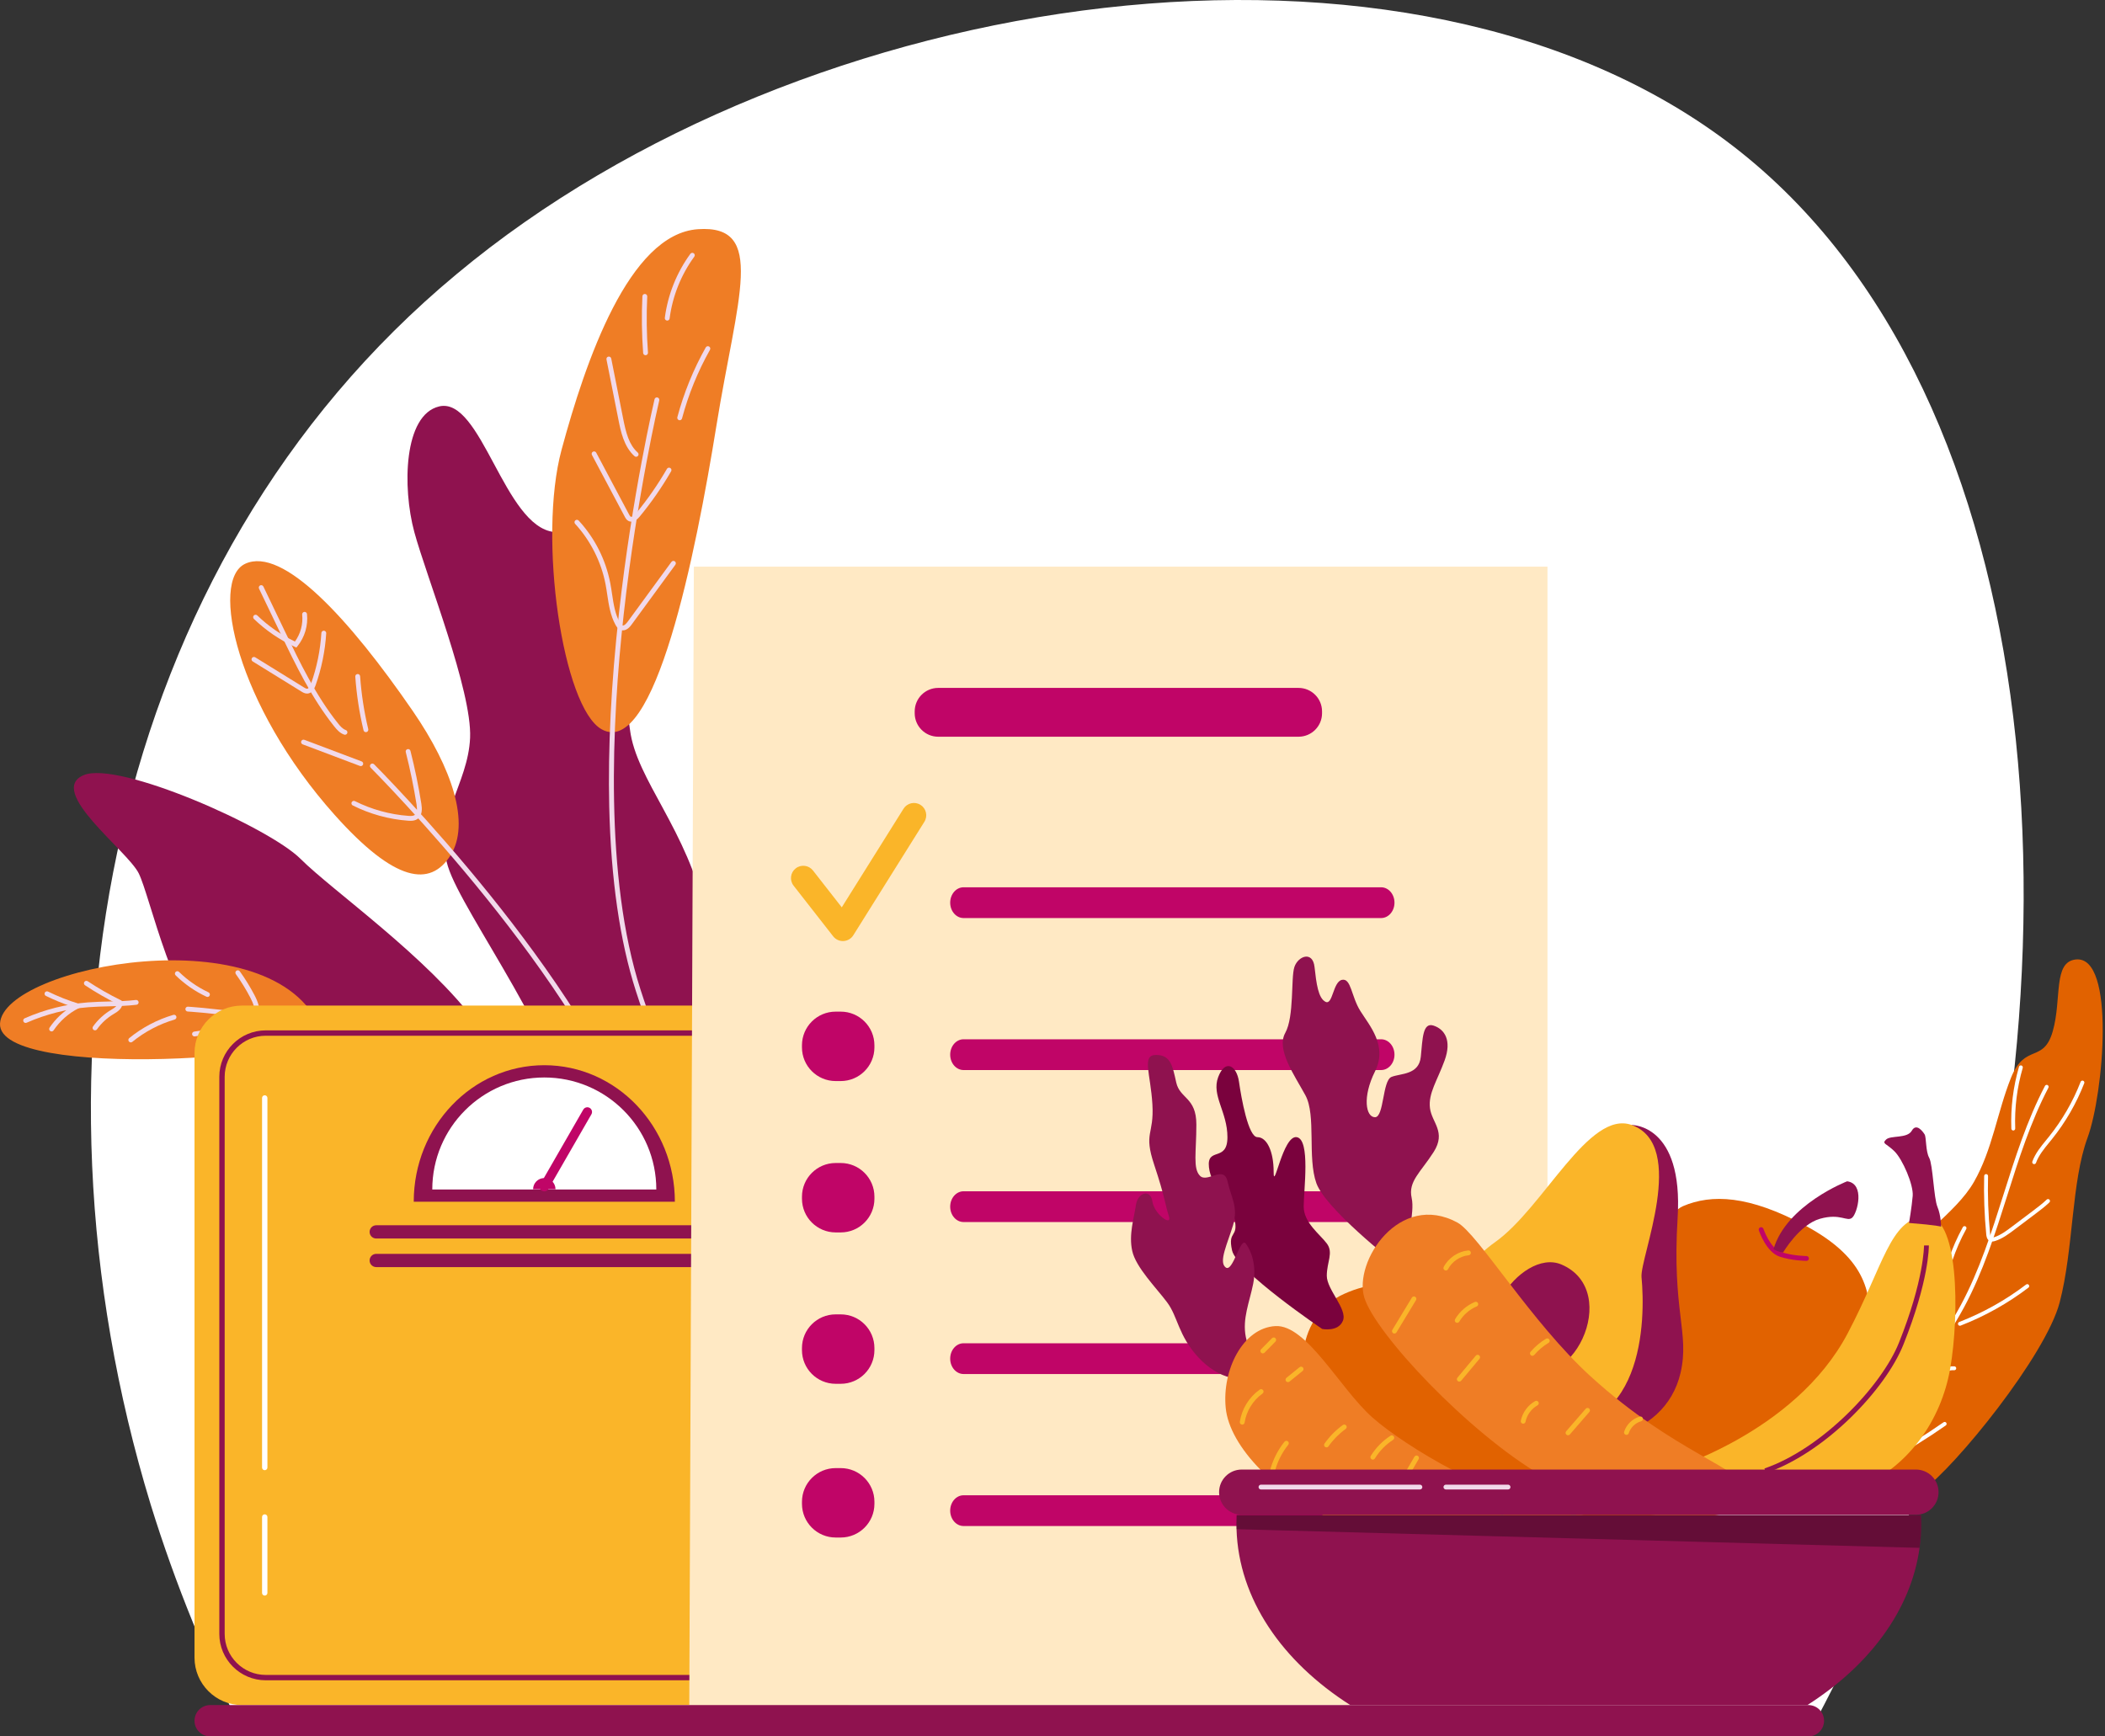<svg width="440" height="363" viewBox="0 0 440 363" fill="none" xmlns="http://www.w3.org/2000/svg">
<rect x="0" y="0" width="440" height="363" fill="#333333" stroke="none"/>
<path d="M402.712 306.483C395.887 326.225 387.469 345.214 377.771 363H51.214C43.3 347.455 36.638 331.16 31.494 314.522C3.161 221.724 22.413 117.967 95.422 57.319C168.068 -3.328 294.834 -21.595 362.394 30.649C429.59 82.528 437.583 204.918 402.712 306.483Z" fill="white"/>
<g clip-path="url(#clip0_43_1743)">
<path d="M17.519 162.033C9.635 165.319 26.578 177.737 28.995 182.567C31.411 187.4 36.241 210.953 45.906 219.408C55.569 227.863 67.648 227.259 71.273 234.506C74.897 241.753 74.292 249.605 77.916 256.853C81.541 264.1 122.006 303.962 124.422 299.131C126.838 294.299 109.926 227.865 99.66 213.972C89.392 200.082 69.462 186.19 62.82 179.546C56.176 172.902 24.771 159.012 17.523 162.031L17.519 162.033Z" fill="#8F124F"/>
<path d="M91.799 84.963C84.377 86.716 84.07 101.884 86.604 111.229C89.138 120.573 98.675 144.377 98.263 154.213C97.851 164.051 90.535 171.135 93.628 181.12C96.721 191.104 117.808 218.47 121.582 240.185C125.353 261.899 122.324 278.402 128.164 278.647C134.003 278.892 151.536 209.41 147.609 191.384C143.682 173.358 132.996 163.056 131.682 152.532C130.367 142.007 123.307 111.969 115.857 111.219C105.371 110.164 100.662 82.867 91.799 84.961V84.963Z" fill="#8F124F"/>
<path d="M51.262 117.853C43.805 121.296 49.451 147.446 69.985 170.396C82.566 184.458 89.916 185.495 94.143 178.851C98.371 172.208 94.531 160.64 86.292 148.652C73.004 129.327 59.114 114.226 51.262 117.851V117.853Z" fill="#EF7D25"/>
<path d="M134.003 241.566C133.784 241.566 133.581 241.422 133.517 241.201C128.237 223.185 113.286 202.203 101.675 187.776C89.078 172.124 77.592 160.602 77.477 160.487C77.279 160.29 77.279 159.967 77.477 159.77C77.674 159.573 77.994 159.573 78.193 159.77C78.308 159.886 89.834 171.445 102.463 187.141C114.132 201.642 129.161 222.741 134.489 240.917C134.566 241.186 134.413 241.466 134.144 241.546C134.097 241.56 134.049 241.566 134.001 241.566H134.003Z" fill="#F1D9EA"/>
<path d="M72.113 153.602C72.059 153.602 72.003 153.594 71.949 153.574C71.044 153.266 70.415 152.549 69.85 151.839C65.109 145.898 61.785 138.972 58.569 132.274L54.142 123.053C54.021 122.8 54.128 122.498 54.379 122.376C54.632 122.255 54.934 122.363 55.054 122.613L59.48 131.834C62.671 138.482 65.971 145.354 70.64 151.206C71.112 151.797 71.627 152.394 72.274 152.613C72.539 152.703 72.68 152.991 72.59 153.256C72.519 153.467 72.322 153.6 72.111 153.6L72.113 153.602Z" fill="#F1D9EA"/>
<path d="M85.824 171.591C85.645 171.591 85.468 171.581 85.296 171.569C81.308 171.28 77.309 170.177 73.737 168.38C73.486 168.255 73.386 167.95 73.512 167.7C73.637 167.449 73.942 167.349 74.192 167.475C77.648 169.212 81.513 170.279 85.37 170.558C85.85 170.591 86.345 170.607 86.678 170.382C87.131 170.076 87.259 169.35 87.07 168.159C86.485 164.497 85.726 160.815 84.815 157.221C84.745 156.95 84.91 156.673 85.181 156.606C85.452 156.538 85.728 156.701 85.796 156.972C86.716 160.596 87.48 164.308 88.069 168C88.234 169.033 88.328 170.49 87.245 171.22C86.807 171.517 86.305 171.589 85.824 171.589V171.591Z" fill="#F1D9EA"/>
<path d="M75.411 160.154C75.351 160.154 75.291 160.144 75.231 160.123L63.262 155.605C63.001 155.505 62.868 155.214 62.967 154.952C63.067 154.689 63.359 154.558 63.62 154.657L75.59 159.175C75.85 159.275 75.984 159.565 75.884 159.828C75.809 160.031 75.616 160.156 75.411 160.156V160.154Z" fill="#F1D9EA"/>
<path d="M76.479 153.057C76.25 153.057 76.043 152.9 75.988 152.669C75.108 148.993 74.529 145.217 74.264 141.448C74.244 141.169 74.455 140.926 74.734 140.906C75.014 140.886 75.255 141.097 75.275 141.376C75.536 145.09 76.107 148.812 76.975 152.432C77.041 152.705 76.871 152.977 76.601 153.043C76.561 153.053 76.521 153.057 76.483 153.057H76.479Z" fill="#F1D9EA"/>
<path d="M64.181 144.99C63.686 144.99 63.262 144.728 62.977 144.552L52.817 138.271C52.578 138.124 52.506 137.811 52.651 137.574C52.799 137.336 53.111 137.262 53.348 137.409L63.509 143.691C63.773 143.856 64.016 143.989 64.203 143.977C64.571 143.953 64.848 143.39 65.013 142.92C66.223 139.505 66.952 135.94 67.177 132.322C67.195 132.043 67.433 131.83 67.714 131.848C67.993 131.866 68.206 132.105 68.188 132.386C67.957 136.096 67.211 139.754 65.967 143.259C65.576 144.359 65.003 144.943 64.265 144.988C64.235 144.988 64.207 144.99 64.179 144.99H64.181Z" fill="#F1D9EA"/>
<path d="M61.95 135.371L61.592 135.206C58.437 133.753 55.569 131.793 53.069 129.382C52.868 129.187 52.862 128.867 53.056 128.666C53.251 128.465 53.571 128.459 53.772 128.652C56.093 130.891 58.742 132.726 61.65 134.113C62.824 132.497 63.371 130.465 63.162 128.475C63.132 128.196 63.335 127.947 63.612 127.917C63.889 127.888 64.139 128.091 64.169 128.367C64.422 130.754 63.704 133.194 62.199 135.061L61.952 135.369L61.95 135.371Z" fill="#F1D9EA"/>
<path d="M125.769 152.466C136.849 158.646 145.425 115.793 149.76 88.935C154.095 62.078 160.269 46.9 145.865 47.915C131.461 48.928 122.378 75.525 117.38 94.029C112.382 112.53 117.651 147.938 125.769 152.466Z" fill="#EF7D25"/>
<path d="M174.323 275.859C174.205 275.859 174.086 275.817 173.99 275.733C173.924 275.676 167.269 269.832 158.926 258.509C151.233 248.07 140.475 230.689 132.914 207.171C129.571 196.77 127.696 183.789 127.343 168.589C127.063 156.446 127.746 142.865 129.376 128.22C132.15 103.295 136.77 83.663 136.815 83.468C136.879 83.195 137.152 83.028 137.424 83.092C137.697 83.156 137.864 83.43 137.801 83.701C137.755 83.896 133.147 103.477 130.381 128.343C127.831 151.268 126.366 183.497 133.88 206.861C141.399 230.247 152.093 247.529 159.742 257.908C168.019 269.141 174.589 274.911 174.655 274.969C174.866 275.152 174.888 275.473 174.705 275.684C174.605 275.799 174.464 275.857 174.323 275.857V275.859Z" fill="#F1D9EA"/>
<path d="M130.211 131.779C130.086 131.779 129.955 131.761 129.821 131.723C129.232 131.556 128.89 131.048 128.657 130.624C127.582 128.668 127.25 126.447 126.929 124.301C126.822 123.587 126.713 122.848 126.575 122.138C125.684 117.482 123.425 112.998 120.216 109.511C120.027 109.306 120.041 108.986 120.246 108.795C120.453 108.606 120.771 108.62 120.963 108.825C124.346 112.501 126.633 117.039 127.572 121.947C127.712 122.677 127.825 123.425 127.933 124.15C128.255 126.303 128.56 128.337 129.547 130.137C129.674 130.368 129.869 130.682 130.1 130.748C130.466 130.851 130.916 130.362 131.231 129.932L140.354 117.46C140.519 117.236 140.836 117.186 141.063 117.351C141.288 117.516 141.337 117.833 141.172 118.06L132.051 130.531C131.81 130.859 131.137 131.779 130.217 131.779H130.211Z" fill="#F1D9EA"/>
<path d="M131.959 109.055C131.752 109.055 131.551 109.006 131.36 108.906C130.948 108.687 130.739 108.295 130.588 108.008L123.733 95.111C123.602 94.865 123.695 94.558 123.942 94.427C124.189 94.295 124.495 94.389 124.627 94.636L131.481 107.533C131.577 107.712 131.696 107.937 131.834 108.01C132.114 108.16 132.594 107.75 132.92 107.356C135.331 104.438 137.514 101.295 139.407 98.015C139.546 97.772 139.856 97.691 140.099 97.83C140.342 97.969 140.424 98.28 140.284 98.523C138.364 101.85 136.149 105.041 133.702 108.003C133.131 108.695 132.52 109.057 131.959 109.057V109.055Z" fill="#F1D9EA"/>
<path d="M142.072 87.853C142.028 87.853 141.984 87.847 141.94 87.835C141.67 87.763 141.51 87.484 141.582 87.214C142.941 82.127 144.942 77.219 147.521 72.629C147.658 72.384 147.967 72.299 148.212 72.436C148.457 72.573 148.542 72.882 148.405 73.126C145.865 77.642 143.899 82.471 142.559 87.477C142.5 87.703 142.295 87.853 142.07 87.853H142.072Z" fill="#F1D9EA"/>
<path d="M132.97 95.492C132.851 95.492 132.731 95.45 132.634 95.364C130.387 93.37 129.742 90.116 129.27 87.741L126.77 75.145C126.717 74.87 126.894 74.603 127.168 74.549C127.443 74.496 127.71 74.673 127.764 74.948L130.263 87.544C130.839 90.44 131.463 92.97 133.307 94.606C133.515 94.791 133.535 95.111 133.348 95.32C133.249 95.434 133.109 95.49 132.97 95.49V95.492Z" fill="#F1D9EA"/>
<path d="M134.937 74.259C134.674 74.259 134.451 74.056 134.433 73.789C134.142 69.86 134.091 65.87 134.278 61.933C134.292 61.654 134.531 61.437 134.807 61.451C135.086 61.465 135.303 61.702 135.289 61.981C135.104 65.878 135.155 69.825 135.442 73.714C135.462 73.992 135.253 74.235 134.974 74.257C134.962 74.257 134.948 74.257 134.937 74.257V74.259Z" fill="#F1D9EA"/>
<path d="M139.468 67.018C139.447 67.018 139.425 67.018 139.403 67.014C139.126 66.978 138.929 66.724 138.965 66.447C139.59 61.62 141.437 56.991 144.307 53.06C144.472 52.833 144.789 52.785 145.015 52.951C145.242 53.116 145.29 53.432 145.125 53.659C142.354 57.453 140.571 61.921 139.968 66.578C139.934 66.833 139.717 67.02 139.466 67.02L139.468 67.018Z" fill="#F1D9EA"/>
<path d="M67.043 215.182C69.46 221.221 -0.599 226.053 0.004 213.974C0.607 201.895 57.38 191.024 67.043 215.182Z" fill="#EF7D25"/>
<path d="M134.083 256.758C133.912 256.758 133.744 256.672 133.649 256.515C120.632 235.131 95.678 224.021 77.035 218.468C56.789 212.436 39.406 211.47 39.233 211.46C38.954 211.446 38.739 211.208 38.753 210.929C38.767 210.65 39 210.433 39.285 210.449C39.458 210.459 56.945 211.429 77.301 217.491C89.267 221.054 99.873 225.653 108.828 231.162C120.043 238.061 128.685 246.414 134.513 255.989C134.658 256.228 134.582 256.541 134.343 256.686C134.262 256.736 134.17 256.76 134.081 256.76L134.083 256.758Z" fill="#F1D9EA"/>
<path d="M5.362 213.845C5.167 213.845 4.982 213.731 4.898 213.542C4.785 213.285 4.902 212.987 5.157 212.875C9.356 211.028 13.805 209.91 18.378 209.55C19.827 209.436 21.3 209.4 22.723 209.365C24.594 209.319 26.531 209.271 28.408 209.044C28.686 209.01 28.937 209.209 28.971 209.486C29.005 209.765 28.806 210.015 28.529 210.049C26.604 210.28 24.644 210.33 22.749 210.376C21.338 210.41 19.881 210.447 18.458 210.559C13.998 210.909 9.661 212 5.565 213.801C5.499 213.831 5.43 213.845 5.362 213.845Z" fill="#F1D9EA"/>
<path d="M40.656 216.665C40.407 216.665 40.192 216.482 40.154 216.229C40.115 215.953 40.308 215.696 40.584 215.656C43.548 215.234 46.543 214.74 49.485 214.193C50.948 213.92 52.379 213.52 52.95 212.438C53.579 211.246 52.898 209.657 52.329 208.567C51.439 206.859 50.42 205.201 49.298 203.639C49.135 203.412 49.186 203.095 49.413 202.932C49.64 202.769 49.957 202.821 50.12 203.047C51.27 204.648 52.317 206.347 53.229 208.099C53.901 209.393 54.697 211.297 53.846 212.911C53.073 214.374 51.384 214.872 49.67 215.19C46.712 215.742 43.705 216.235 40.726 216.659C40.702 216.663 40.678 216.665 40.654 216.665H40.656Z" fill="#F1D9EA"/>
<path d="M19.857 215.391C19.756 215.391 19.654 215.361 19.565 215.298C19.336 215.137 19.282 214.82 19.445 214.591C20.456 213.166 21.788 211.948 23.296 211.07C24.099 210.603 24.511 210.209 24.544 209.874C22.214 208.722 19.937 207.408 17.773 205.971C17.541 205.816 17.477 205.501 17.632 205.269C17.787 205.036 18.102 204.972 18.335 205.127C20.536 206.59 22.857 207.92 25.231 209.082L25.422 209.176L25.49 209.379C25.93 210.712 24.389 211.61 23.81 211.946C22.425 212.752 21.203 213.871 20.275 215.178C20.176 215.318 20.02 215.391 19.861 215.391H19.857Z" fill="#F1D9EA"/>
<path d="M43.367 208.411C43.295 208.411 43.221 208.395 43.152 208.363C40.765 207.243 38.598 205.74 36.713 203.897C36.514 203.702 36.51 203.382 36.705 203.181C36.9 202.98 37.221 202.978 37.422 203.173C39.225 204.936 41.299 206.375 43.582 207.446C43.834 207.565 43.944 207.866 43.824 208.119C43.739 208.302 43.556 208.409 43.365 208.409L43.367 208.411Z" fill="#F1D9EA"/>
<path d="M27.337 217.913C27.189 217.913 27.044 217.849 26.945 217.726C26.768 217.509 26.799 217.191 27.016 217.013C29.709 214.814 32.898 213.136 36.233 212.159C36.504 212.079 36.783 212.235 36.862 212.503C36.94 212.772 36.787 213.053 36.518 213.132C33.31 214.072 30.247 215.686 27.657 217.8C27.564 217.877 27.45 217.913 27.337 217.913Z" fill="#F1D9EA"/>
<path d="M10.781 215.618C10.684 215.618 10.586 215.59 10.499 215.533C10.266 215.375 10.206 215.061 10.361 214.83C11.566 213.043 13.15 211.534 14.987 210.418C13.148 209.793 11.339 209.048 9.597 208.196C9.346 208.073 9.243 207.77 9.364 207.52C9.488 207.269 9.79 207.165 10.041 207.287C12.085 208.288 14.225 209.138 16.398 209.812L17.594 210.185L16.476 210.748C14.352 211.819 12.529 213.425 11.2 215.397C11.102 215.543 10.943 215.62 10.78 215.62L10.781 215.618Z" fill="#F1D9EA"/>
<path d="M176.97 210.217H50.578C45.099 210.217 40.658 214.658 40.658 220.136V346.528C40.658 352.007 45.099 356.448 50.578 356.448H176.97C182.448 356.448 186.889 352.007 186.889 346.528V220.136C186.889 214.658 182.448 210.217 176.97 210.217Z" fill="#FAB529"/>
<path d="M172.004 351.265H55.543C50.194 351.265 45.841 346.912 45.841 341.563V225.102C45.841 219.752 50.194 215.399 55.543 215.399H172.004C177.354 215.399 181.707 219.752 181.707 225.102V341.563C181.707 346.912 177.354 351.265 172.004 351.265ZM55.543 216.522C50.812 216.522 46.963 220.371 46.963 225.102V341.563C46.963 346.294 50.812 350.143 55.543 350.143H172.004C176.735 350.143 180.584 346.294 180.584 341.563V225.102C180.584 220.371 176.735 216.522 172.004 216.522H55.543Z" fill="#8F124F"/>
<path d="M141.065 251.225H86.483C86.483 235.462 98.703 222.682 113.774 222.682C128.844 222.682 141.065 235.462 141.065 251.225Z" fill="#8F124F"/>
<path d="M137.188 248.661H90.358C90.358 235.73 100.841 225.247 113.772 225.247C126.703 225.247 137.186 235.73 137.186 248.661H137.188Z" fill="white"/>
<path d="M116.116 248.615H111.431C111.431 247.322 112.48 246.273 113.774 246.273C115.067 246.273 116.116 247.322 116.116 248.615Z" fill="#C00567"/>
<path d="M113.774 249.057C113.606 249.057 113.439 249.015 113.284 248.926C112.814 248.655 112.651 248.054 112.924 247.584L121.916 231.967C122.187 231.497 122.788 231.336 123.257 231.606C123.727 231.877 123.89 232.478 123.618 232.948L114.626 248.566C114.444 248.882 114.114 249.057 113.774 249.057Z" fill="#C00567"/>
<path d="M148.433 258.913H78.643C77.877 258.913 77.258 258.292 77.258 257.528C77.258 256.762 77.879 256.143 78.643 256.143H148.433C149.199 256.143 149.818 256.764 149.818 257.528C149.818 258.294 149.197 258.913 148.433 258.913Z" fill="#8F124F"/>
<path d="M148.433 264.888H78.643C77.877 264.888 77.258 264.267 77.258 263.503C77.258 262.737 77.879 262.118 78.643 262.118H148.433C149.199 262.118 149.818 262.739 149.818 263.503C149.818 264.269 149.197 264.888 148.433 264.888Z" fill="#8F124F"/>
<path d="M55.336 307.345C55.026 307.345 54.775 307.095 54.775 306.784V229.53C54.775 229.22 55.026 228.969 55.336 228.969C55.647 228.969 55.898 229.22 55.898 229.53V306.784C55.898 307.095 55.647 307.345 55.336 307.345Z" fill="white"/>
<path d="M55.336 333.558C55.026 333.558 54.775 333.307 54.775 332.996V317.132C54.775 316.821 55.026 316.57 55.336 316.57C55.647 316.57 55.898 316.821 55.898 317.132V332.996C55.898 333.307 55.647 333.558 55.336 333.558Z" fill="white"/>
<path d="M145.037 118.459H323.464V356.448H144.078L145.037 118.459Z" fill="#FFE9C4"/>
<path d="M271.429 143.808H196.108C193.396 143.808 191.196 146.007 191.196 148.72V149.1C191.196 151.813 193.396 154.012 196.108 154.012H271.429C274.142 154.012 276.342 151.813 276.342 149.1V148.72C276.342 146.007 274.142 143.808 271.429 143.808Z" fill="#C00567"/>
<path d="M175.732 211.482H174.677C170.786 211.482 167.631 214.637 167.631 218.528V218.952C167.631 222.843 170.786 225.997 174.677 225.997H175.732C179.623 225.997 182.777 222.843 182.777 218.952V218.528C182.777 214.637 179.623 211.482 175.732 211.482Z" fill="#C00567"/>
<path d="M174.679 243.126H175.734C179.623 243.126 182.779 246.283 182.779 250.172V250.594C182.779 254.483 179.623 257.639 175.734 257.639H174.679C170.79 257.639 167.633 254.483 167.633 250.594V250.172C167.633 246.283 170.79 243.126 174.679 243.126Z" fill="#C00567"/>
<path d="M175.732 274.77H174.677C170.786 274.77 167.631 277.924 167.631 281.816V282.239C167.631 286.131 170.786 289.285 174.677 289.285H175.732C179.623 289.285 182.777 286.131 182.777 282.239V281.816C182.777 277.924 179.623 274.77 175.732 274.77Z" fill="#C00567"/>
<path d="M174.679 306.907H175.734C179.623 306.907 182.779 310.064 182.779 313.953V314.375C182.779 318.264 179.623 321.42 175.734 321.42H174.679C170.79 321.42 167.633 318.264 167.633 314.375V313.953C167.633 310.064 170.79 306.907 174.679 306.907Z" fill="#C00567"/>
<path d="M288.687 191.92H201.411C199.866 191.92 198.616 190.481 198.616 188.703C198.616 186.926 199.868 185.487 201.411 185.487H288.687C290.232 185.487 291.482 186.926 291.482 188.703C291.482 190.481 290.23 191.92 288.687 191.92Z" fill="#C00567"/>
<path d="M288.687 223.695H201.411C199.866 223.695 198.616 222.256 198.616 220.478C198.616 218.701 199.868 217.262 201.411 217.262H288.687C290.232 217.262 291.482 218.701 291.482 220.478C291.482 222.256 290.23 223.695 288.687 223.695Z" fill="#C00567"/>
<path d="M288.687 255.468H201.411C199.866 255.468 198.616 254.029 198.616 252.254C198.616 250.478 199.868 249.037 201.411 249.037H288.687C290.232 249.037 291.482 250.476 291.482 252.254C291.482 254.031 290.23 255.468 288.687 255.468Z" fill="#C00567"/>
<path d="M288.687 287.241H201.411C199.866 287.241 198.616 285.802 198.616 284.025C198.616 282.247 199.868 280.81 201.411 280.81H288.687C290.232 280.81 291.482 282.249 291.482 284.025C291.482 285.8 290.23 287.241 288.687 287.241Z" fill="#C00567"/>
<path d="M288.687 319.016H201.411C199.866 319.016 198.616 317.577 198.616 315.8C198.616 314.023 199.868 312.586 201.411 312.586H288.687C290.232 312.586 291.482 314.025 291.482 315.8C291.482 317.575 290.23 319.016 288.687 319.016Z" fill="#C00567"/>
<path d="M176.182 196.728C175.393 196.728 174.645 196.366 174.155 195.739L165.88 185.147C165.004 184.028 165.203 182.41 166.324 181.536C167.442 180.66 169.058 180.859 169.934 181.98L175.951 189.68L188.858 169.067C189.612 167.863 191.198 167.499 192.403 168.251C193.607 169.005 193.971 170.591 193.217 171.796L178.363 195.52C177.917 196.231 177.155 196.68 176.317 196.724C176.271 196.726 176.227 196.728 176.184 196.728H176.182Z" fill="#FAB529"/>
<path d="M433.924 200.577C442.241 199.745 439.735 228.663 436.344 237.864C432.954 247.065 433.438 261.106 430.532 272.244C427.626 283.382 408.742 306.625 401.963 311.467C395.184 316.31 387.436 315.826 385.5 310.498C383.563 305.172 385.016 281.929 393.732 268.369C399.955 258.686 408.742 253.842 412.616 247.063C416.489 240.284 417.458 232.536 420.364 225.273C423.27 218.01 427.143 222.367 429.079 215.588C431.016 208.809 429.079 201.061 433.922 200.577H433.924Z" fill="#E16200"/>
<path d="M379.425 330.256C379.372 330.256 379.318 330.246 379.266 330.224C379.059 330.136 378.964 329.897 379.051 329.692C384.574 316.672 390.284 303.209 398.076 291.078C399.428 288.975 400.863 286.877 402.252 284.849C404.883 281.008 407.604 277.033 409.841 272.875C413.77 265.575 416.325 257.492 418.797 249.676C421.204 242.065 423.694 234.194 427.453 227.009C427.557 226.81 427.802 226.732 428.001 226.837C428.2 226.941 428.275 227.188 428.172 227.385C424.444 234.506 421.966 242.342 419.57 249.919C417.088 257.771 414.52 265.889 410.556 273.259C408.297 277.455 405.564 281.447 402.921 285.307C401.536 287.329 400.103 289.423 398.759 291.516C391.005 303.589 385.309 317.02 379.799 330.009C379.734 330.164 379.584 330.256 379.425 330.256Z" fill="white"/>
<path d="M390.171 307.053C389.626 307.053 389.204 306.903 388.911 306.609C388.455 306.149 388.445 305.494 388.471 304.917L388.776 298.2C388.957 294.203 389.146 290.069 389.638 286.019C389.665 285.796 389.866 285.637 390.089 285.665C390.312 285.693 390.471 285.894 390.444 286.117C389.956 290.135 389.769 294.253 389.588 298.236L389.283 304.953C389.263 305.377 389.263 305.809 389.488 306.036C389.659 306.209 389.982 306.272 390.444 306.223C391.739 306.087 392.919 305.49 394.219 304.78C398.347 302.525 402.397 300.017 406.255 297.326C406.438 297.197 406.692 297.242 406.82 297.427C406.949 297.611 406.903 297.865 406.718 297.993C402.837 300.702 398.763 303.225 394.607 305.494C393.282 306.219 391.97 306.881 390.527 307.031C390.404 307.045 390.284 307.051 390.171 307.051V307.053Z" fill="white"/>
<path d="M398.97 290.732C398.89 290.732 398.811 290.708 398.743 290.662C398.618 290.579 398.55 290.432 398.566 290.28C399.197 284.688 399.85 278.906 399.042 273.251C399.01 273.028 399.165 272.823 399.386 272.791C399.609 272.76 399.814 272.915 399.846 273.136C400.632 278.631 400.069 284.196 399.462 289.598L404.276 286.986C405.46 286.345 406.933 285.545 408.52 285.635C408.742 285.647 408.916 285.84 408.902 286.063C408.89 286.288 408.701 286.457 408.474 286.445C407.116 286.367 405.757 287.106 404.662 287.699L399.163 290.68C399.103 290.712 399.036 290.73 398.97 290.73V290.732Z" fill="white"/>
<path d="M409.672 277.148C409.509 277.148 409.355 277.051 409.294 276.89C409.212 276.681 409.316 276.446 409.525 276.364C414.53 274.422 419.237 271.786 423.508 268.534C423.688 268.399 423.942 268.433 424.078 268.612C424.213 268.791 424.179 269.046 424 269.181C419.667 272.479 414.894 275.152 409.817 277.122C409.769 277.14 409.72 277.15 409.67 277.15L409.672 277.148Z" fill="white"/>
<path d="M406.032 270.982C406.014 270.982 405.994 270.982 405.974 270.978C405.751 270.947 405.598 270.742 405.628 270.521C406.318 265.595 407.885 260.89 410.285 256.533C410.392 256.336 410.639 256.264 410.836 256.374C411.033 256.481 411.105 256.728 410.995 256.925C408.643 261.194 407.108 265.808 406.432 270.634C406.404 270.837 406.229 270.984 406.03 270.984L406.032 270.982Z" fill="white"/>
<path d="M416.401 259.544C416.232 259.544 416.057 259.512 415.89 259.429C415.281 259.122 415.207 258.362 415.175 258.037C414.787 254.001 414.642 249.897 414.743 245.843C414.749 245.618 414.938 245.441 415.159 245.447C415.384 245.453 415.561 245.638 415.555 245.863C415.454 249.885 415.597 253.955 415.983 257.96C416.009 258.234 416.067 258.609 416.252 258.702C416.385 258.77 416.622 258.706 416.791 258.654C418.196 258.211 419.414 257.291 420.591 256.403L424.932 253.131C425.911 252.393 426.922 251.631 427.817 250.777C427.979 250.622 428.237 250.628 428.391 250.791C428.546 250.952 428.54 251.211 428.377 251.364C427.449 252.252 426.416 253.028 425.419 253.78L421.078 257.052C419.904 257.938 418.573 258.943 417.034 259.429C416.847 259.488 416.626 259.544 416.397 259.544H416.401Z" fill="white"/>
<path d="M425.194 243.363C425.148 243.363 425.101 243.355 425.055 243.339C424.844 243.261 424.736 243.029 424.812 242.818C425.433 241.112 426.591 239.697 427.714 238.327C427.903 238.097 428.09 237.868 428.275 237.637C431.062 234.166 433.291 230.305 434.905 226.157C434.987 225.948 435.221 225.844 435.43 225.926C435.639 226.007 435.743 226.242 435.661 226.451C434.017 230.677 431.746 234.612 428.908 238.146C428.721 238.379 428.532 238.61 428.341 238.843C427.262 240.159 426.15 241.52 425.574 243.096C425.515 243.261 425.359 243.363 425.192 243.363H425.194Z" fill="white"/>
<path d="M420.828 236.333C420.611 236.333 420.43 236.16 420.422 235.941C420.264 231.566 420.804 227.218 422.024 223.014C422.085 222.799 422.31 222.676 422.527 222.737C422.742 222.799 422.866 223.026 422.804 223.241C421.608 227.361 421.078 231.624 421.234 235.913C421.242 236.138 421.066 236.325 420.841 236.333C420.837 236.333 420.832 236.333 420.828 236.333Z" fill="white"/>
<path d="M351.75 252.164C346.052 254.606 334.518 280.886 337.677 289.213C340.835 297.543 346.293 300.415 351.175 303.287C356.057 306.159 363.238 307.883 369.269 305.584C374.704 303.514 391.383 284.618 391.096 277.723C390.81 270.831 390.848 263.447 377.309 256.182C365.533 249.863 357.779 249.577 351.748 252.162L351.75 252.164Z" fill="#E16200"/>
<path d="M377.6 263.584C377.479 263.584 374.615 263.574 371.983 262.697C369.191 261.765 367.704 257.393 367.643 257.207C367.555 256.943 367.698 256.656 367.963 256.567C368.23 256.477 368.514 256.622 368.604 256.887C368.618 256.927 369.993 260.965 372.304 261.737C374.776 262.561 377.572 262.573 377.6 262.573C377.879 262.573 378.106 262.8 378.106 263.081C378.106 263.361 377.879 263.586 377.6 263.586V263.584Z" fill="#C00567"/>
<path d="M386.097 246.953C386.097 246.953 373.41 251.848 370.71 261.148C370.71 261.148 371.906 261.835 372.716 261.835C372.716 261.835 376.107 256.009 380.426 254.785C384.745 253.561 386.095 255.52 387.175 254.54C388.254 253.561 389.874 247.443 386.095 246.953H386.097Z" fill="#8F124F"/>
<path d="M280.899 270.511C271.736 274.635 268.731 287.898 277.645 299.04C296.028 322.016 355.576 332.548 362.468 330.25C369.36 327.953 368.212 325.079 359.596 319.335C350.98 313.591 318.647 291.204 306.749 280.848C296.41 271.848 292.389 265.34 280.901 270.509L280.899 270.511Z" fill="#E16200"/>
<path d="M276.371 277.819C276.371 277.819 258.5 265.744 257.533 261.397C256.568 257.05 258.982 258.983 258.017 254.634C257.052 250.287 253.186 248.355 252.703 244.008C252.219 239.661 256.566 243.042 256.566 237.728C256.566 232.414 253.184 229.035 254.633 225.17C256.082 221.306 258.496 222.755 258.98 226.135C259.464 229.516 260.913 237.726 262.843 237.726C264.774 237.726 266.225 240.624 266.225 244.971C266.225 249.318 268.157 237.243 271.055 237.726C273.953 238.21 272.504 248.836 272.504 252.218C272.504 255.599 275.886 258.013 277.335 259.946C278.784 261.879 277.335 263.809 277.335 266.709C277.335 269.609 281.678 273.673 280.712 276.089C279.747 278.504 276.369 277.819 276.369 277.819H276.371Z" fill="#7A023D"/>
<path d="M341.082 235.185C341.082 235.185 351.891 234.982 350.669 254.562C349.447 274.143 353.213 278.625 351.28 286.992C348.016 301.133 329.865 304.738 315.791 297.394C301.718 290.051 341.082 235.185 341.082 235.185Z" fill="#8F124F"/>
<path d="M341.082 235.185C352.811 239.45 342.734 262.941 343.122 267.004C343.938 275.57 343.938 301.679 320.277 298.415C296.617 295.151 297.025 270.676 312.527 259.661C322.68 252.449 332.108 231.923 341.082 235.185Z" fill="#FAB529"/>
<path d="M326.398 264.353C339.327 269.894 328.438 292.908 316.607 285.973C304.777 279.039 317.831 260.683 326.398 264.353Z" fill="#8F124F"/>
<path d="M262.326 286.785C260.186 289.46 254.667 288.318 250.454 283.722C246.242 279.127 246.242 275.297 243.943 272.234C241.647 269.171 237.433 264.958 236.667 261.512C235.901 258.065 237.049 254.62 237.433 251.939C237.815 249.258 240.496 248.492 240.88 251.173C241.262 253.854 245.092 256.535 244.327 254.236C243.561 251.939 243.561 250.407 241.264 243.514C238.968 236.622 241.264 237.386 240.882 230.878C240.5 224.369 238.585 220.538 241.649 220.538C244.712 220.538 245.096 222.835 245.86 226.282C246.626 229.729 250.072 229.345 250.072 235.089C250.072 240.833 249.305 244.28 250.838 245.811C252.37 247.342 255.816 243.514 256.582 246.959C257.348 250.407 258.879 252.321 257.73 256.151C256.582 259.98 254.667 263.809 256.198 264.958C257.73 266.106 259.261 258.447 260.409 259.98C261.558 261.512 262.706 264.576 261.942 268.405C261.175 272.234 259.645 275.681 260.409 279.511C261.175 283.34 263.856 284.873 262.324 286.787L262.326 286.785Z" fill="#8F124F"/>
<path d="M266.571 277.218C273.133 276.832 280.121 290.37 286.896 296.347C293.671 302.324 312.004 313.483 327.148 315.874C342.292 318.264 329.14 326.235 322.763 326.633C316.386 327.031 296.061 325.437 281.317 319.062C266.571 312.685 257.008 302.324 256.21 294.354C255.414 286.383 259.796 277.616 266.571 277.218Z" fill="#EF7D25"/>
<path d="M259.657 297.816C259.631 297.816 259.605 297.816 259.579 297.81C259.302 297.768 259.113 297.509 259.155 297.232C259.569 294.53 261.086 292.074 263.317 290.495C263.546 290.334 263.86 290.388 264.023 290.617C264.185 290.846 264.131 291.162 263.902 291.323C261.924 292.722 260.523 294.989 260.156 297.388C260.119 297.638 259.902 297.818 259.657 297.818V297.816Z" fill="#FAB529"/>
<path d="M269.218 288.933C269.071 288.933 268.924 288.869 268.824 288.746C268.649 288.529 268.681 288.21 268.9 288.033L271.642 285.812C271.859 285.637 272.178 285.669 272.355 285.888C272.53 286.105 272.498 286.423 272.279 286.6L269.537 288.821C269.443 288.897 269.33 288.935 269.218 288.935V288.933Z" fill="#FAB529"/>
<path d="M263.962 282.926C263.834 282.926 263.705 282.878 263.606 282.781C263.407 282.584 263.405 282.263 263.6 282.064L265.879 279.75C266.076 279.55 266.396 279.549 266.595 279.744C266.794 279.941 266.796 280.261 266.601 280.46L264.322 282.775C264.223 282.876 264.091 282.926 263.962 282.926Z" fill="#FAB529"/>
<path d="M265.926 308.185C265.887 308.185 265.845 308.181 265.803 308.169C265.532 308.101 265.367 307.827 265.435 307.554C265.994 305.319 267.051 303.187 268.49 301.39C268.665 301.171 268.983 301.135 269.202 301.311C269.421 301.486 269.457 301.804 269.282 302.023C267.933 303.709 266.943 305.707 266.42 307.801C266.362 308.032 266.155 308.185 265.928 308.185H265.926Z" fill="#FAB529"/>
<path d="M277.275 302.574C277.173 302.574 277.072 302.545 276.982 302.481C276.753 302.32 276.7 302.003 276.861 301.774C277.918 300.278 279.208 298.974 280.69 297.897C280.917 297.734 281.234 297.784 281.397 298.011C281.562 298.238 281.51 298.554 281.283 298.717C279.89 299.728 278.68 300.952 277.687 302.357C277.587 302.497 277.432 302.572 277.273 302.572L277.275 302.574Z" fill="#FAB529"/>
<path d="M277.84 316.57C277.794 316.57 277.747 316.564 277.701 316.55C277.432 316.473 277.277 316.192 277.353 315.923C277.787 314.407 278.338 312.91 278.991 311.475C279.106 311.22 279.407 311.109 279.661 311.224C279.916 311.34 280.03 311.64 279.912 311.895C279.281 313.286 278.748 314.735 278.326 316.202C278.262 316.425 278.059 316.568 277.838 316.568L277.84 316.57Z" fill="#CE8437"/>
<path d="M286.958 305.134C286.868 305.134 286.777 305.11 286.693 305.058C286.454 304.911 286.381 304.6 286.526 304.362C287.561 302.678 288.986 301.219 290.648 300.146C290.883 299.995 291.197 300.063 291.348 300.297C291.5 300.532 291.432 300.847 291.197 300.998C289.663 301.989 288.345 303.337 287.39 304.891C287.294 305.046 287.127 305.132 286.958 305.132V305.134Z" fill="#FAB529"/>
<path d="M293.197 310.257C293.11 310.257 293.022 310.235 292.943 310.187C292.702 310.046 292.62 309.735 292.76 309.495L295.653 304.529C295.795 304.288 296.105 304.206 296.346 304.346C296.587 304.487 296.668 304.797 296.529 305.038L293.635 310.004C293.542 310.165 293.373 310.255 293.197 310.255V310.257Z" fill="#FAB529"/>
<path d="M296.895 316.592C296.871 316.592 296.85 316.592 296.826 316.588C296.549 316.55 296.356 316.294 296.394 316.017C296.72 313.66 297.779 311.395 299.377 309.634C299.566 309.427 299.885 309.411 300.094 309.6C300.301 309.789 300.317 310.108 300.128 310.315C298.665 311.925 297.695 313.999 297.397 316.154C297.361 316.407 297.144 316.592 296.895 316.592Z" fill="#CE8437"/>
<path d="M309.004 315.611C308.975 315.611 308.945 315.609 308.915 315.603C308.64 315.553 308.455 315.29 308.505 315.016C308.779 313.461 309.474 312.01 310.511 310.822C310.694 310.611 311.015 310.589 311.226 310.772C311.436 310.956 311.458 311.276 311.275 311.487C310.36 312.538 309.747 313.82 309.504 315.193C309.46 315.438 309.247 315.611 309.006 315.611H309.004Z" fill="#CE8437"/>
<path d="M313.355 321.99C313.13 321.99 312.925 321.839 312.866 321.612C312.442 320 312.696 318.258 313.564 316.835C313.709 316.596 314.022 316.52 314.261 316.666C314.5 316.811 314.575 317.124 314.43 317.362C313.715 318.535 313.498 320.027 313.847 321.355C313.918 321.626 313.755 321.902 313.487 321.974C313.443 321.986 313.401 321.99 313.357 321.99H313.355Z" fill="#CE8437"/>
<path d="M323.233 325.809C323.066 325.809 322.903 325.726 322.805 325.574C321.388 323.353 320.92 320.609 321.521 318.045C321.585 317.772 321.858 317.603 322.13 317.667C322.403 317.731 322.572 318.003 322.509 318.276C321.977 320.543 322.407 323.067 323.659 325.029C323.81 325.264 323.741 325.578 323.504 325.728C323.42 325.781 323.325 325.807 323.231 325.807L323.233 325.809Z" fill="#CE8437"/>
<path d="M327.48 321.566C327.47 321.566 327.46 321.566 327.448 321.566C327.17 321.548 326.957 321.309 326.973 321.028C327.074 319.357 327.616 317.735 328.539 316.337C328.694 316.104 329.007 316.039 329.242 316.194C329.475 316.347 329.54 316.662 329.385 316.897C328.559 318.147 328.075 319.595 327.984 321.09C327.968 321.359 327.745 321.566 327.478 321.566H327.48Z" fill="#CE8437"/>
<path d="M348.299 307.465C348.299 307.465 375.104 299.806 386.21 278.743C393.799 264.351 395.017 255 402.294 254.234C409.57 253.468 409.57 274.913 407.656 286.019C405.741 297.125 398.849 306.316 389.657 310.528C380.466 314.739 348.299 307.465 348.299 307.465Z" fill="#FAB529"/>
<path d="M399.038 255.663C399.038 255.663 399.613 252.295 399.804 250.001C399.995 247.704 397.698 242.348 395.975 240.664C394.251 238.98 393.294 239.134 394.251 238.216C395.208 237.298 398.656 238.063 399.613 236.379C400.57 234.695 401.91 236.532 402.294 237.145C402.676 237.758 402.485 240.666 403.251 242.043C404.017 243.421 404.209 250.462 404.975 252.297C405.741 254.134 405.741 256.429 405.741 256.429C405.741 256.429 404.975 256.123 399.04 255.663H399.038Z" fill="#8F124F"/>
<path d="M369.141 307.944L368.813 306.987C380.838 302.853 393.288 289.797 396.942 280.663C402.192 267.537 402.172 260.44 402.17 260.37L403.184 260.356C403.187 260.649 403.219 267.694 397.881 281.039C395.975 285.808 391.914 291.423 386.742 296.442C381.133 301.886 374.883 305.972 369.141 307.944Z" fill="#8F124F"/>
<path d="M291.239 263.809C291.239 263.809 277.07 252.703 275.155 247.344C273.241 241.982 275.155 233.175 272.858 228.961C270.562 224.75 266.73 219.388 268.647 215.941C270.562 212.493 269.795 204.453 270.562 202.154C271.328 199.857 274.391 198.707 274.773 202.154C275.155 205.601 275.539 208.664 277.07 209.43C278.603 210.197 278.603 205.219 280.517 204.835C282.432 204.452 282.432 208.282 284.347 211.345C286.261 214.408 290.091 218.621 287.41 223.981C284.729 229.343 285.495 233.555 287.41 233.555C289.324 233.555 288.942 225.896 290.857 225.13C292.771 224.363 296.601 224.748 296.985 220.918C297.367 217.089 297.367 213.642 299.666 214.408C301.963 215.174 303.495 217.471 301.963 221.685C300.43 225.896 298.515 228.577 298.9 231.642C299.282 234.705 302.347 236.62 299.666 240.833C296.985 245.045 294.304 246.961 295.07 250.407C295.837 253.854 293.538 258.832 295.837 261.128C298.133 263.425 292.007 264.958 291.241 263.809H291.239Z" fill="#8F124F"/>
<path d="M304.634 255.575C308.919 257.894 320.072 276.43 332.452 287.705C350.411 304.061 364.066 306.672 365.712 312.082C367.358 317.494 344.673 321.562 322.401 308.559C306.867 299.491 287.493 278.77 285.182 271.275C282.872 263.779 292.485 248.999 304.634 255.573V255.575Z" fill="#EF7D25"/>
<path d="M291.472 278.776C291.382 278.776 291.293 278.752 291.209 278.703C290.97 278.557 290.893 278.247 291.038 278.008L295.12 271.267C295.265 271.028 295.576 270.95 295.815 271.096C296.053 271.241 296.131 271.552 295.986 271.79L291.904 278.532C291.808 278.689 291.641 278.776 291.47 278.776H291.472Z" fill="#FAB529"/>
<path d="M302.219 265.598C302.14 265.598 302.06 265.581 301.987 265.541C301.738 265.411 301.642 265.105 301.772 264.858C302.759 262.965 304.769 261.608 306.895 261.403C307.171 261.375 307.42 261.58 307.448 261.859C307.474 262.137 307.271 262.384 306.992 262.412C305.199 262.585 303.503 263.73 302.671 265.328C302.582 265.501 302.405 265.6 302.221 265.6L302.219 265.598Z" fill="#FAB529"/>
<path d="M304.592 276.539C304.504 276.539 304.415 276.517 304.333 276.468C304.092 276.324 304.013 276.014 304.156 275.773C305.105 274.173 306.57 272.893 308.286 272.172C308.545 272.065 308.841 272.184 308.949 272.443C309.056 272.702 308.937 272.998 308.678 273.106C307.161 273.743 305.866 274.873 305.026 276.288C304.93 276.448 304.763 276.537 304.59 276.537L304.592 276.539Z" fill="#FAB529"/>
<path d="M305.032 288.827C304.916 288.827 304.803 288.79 304.707 288.71C304.492 288.531 304.465 288.21 304.644 287.997L308.477 283.406C308.656 283.191 308.975 283.163 309.19 283.342C309.404 283.521 309.432 283.842 309.253 284.055L305.418 288.646C305.318 288.766 305.173 288.827 305.03 288.827H305.032Z" fill="#FAB529"/>
<path d="M320.309 283.434C320.194 283.434 320.076 283.394 319.981 283.312C319.768 283.131 319.742 282.811 319.923 282.598C320.847 281.513 321.937 280.594 323.161 279.863C323.4 279.72 323.713 279.797 323.856 280.038C323.999 280.279 323.922 280.59 323.681 280.733C322.552 281.406 321.547 282.255 320.695 283.255C320.596 283.372 320.453 283.432 320.309 283.432V283.434Z" fill="#FAB529"/>
<path d="M318.383 297.623C318.349 297.623 318.315 297.619 318.281 297.613C318.007 297.557 317.829 297.29 317.885 297.015C318.235 295.296 319.358 293.757 320.888 292.9C321.133 292.762 321.44 292.85 321.577 293.095C321.714 293.339 321.627 293.648 321.382 293.783C320.104 294.498 319.169 295.782 318.876 297.217C318.827 297.457 318.616 297.623 318.381 297.623H318.383Z" fill="#FAB529"/>
<path d="M327.755 300.047C327.638 300.047 327.52 300.007 327.423 299.923C327.212 299.74 327.188 299.42 327.371 299.209L331.455 294.502C331.638 294.291 331.959 294.267 332.17 294.452C332.381 294.635 332.404 294.956 332.221 295.166L328.137 299.874C328.038 299.989 327.896 300.049 327.755 300.049V300.047Z" fill="#FAB529"/>
<path d="M339.971 299.961C339.92 299.961 339.868 299.953 339.818 299.937C339.552 299.852 339.404 299.567 339.49 299.3C339.975 297.778 341.231 296.568 342.772 296.14C343.04 296.064 343.321 296.223 343.395 296.492C343.47 296.761 343.311 297.041 343.042 297.115C341.848 297.447 340.831 298.425 340.455 299.607C340.387 299.822 340.186 299.959 339.973 299.959L339.971 299.961Z" fill="#FAB529"/>
<path d="M344.681 313.258C344.613 313.258 344.545 313.244 344.48 313.217C344.223 313.105 344.103 312.809 344.215 312.552L346.185 307.98C346.297 307.723 346.595 307.604 346.85 307.715C347.107 307.827 347.226 308.123 347.115 308.38L345.144 312.952C345.061 313.143 344.876 313.258 344.679 313.258H344.681Z" fill="#CE8437"/>
<path d="M354.055 311.813C353.914 311.813 353.774 311.756 353.675 311.64C353.49 311.429 353.511 311.111 353.72 310.926C355.267 309.568 356.969 308.38 358.774 307.393C359.021 307.259 359.327 307.349 359.461 307.594C359.594 307.839 359.504 308.147 359.259 308.281C357.518 309.23 355.88 310.376 354.389 311.684C354.294 311.768 354.174 311.809 354.055 311.809V311.813Z" fill="#CE8437"/>
<path d="M401.585 318.545C401.585 320.244 401.468 321.924 401.239 323.582C399.442 336.603 390.744 348.182 377.781 356.45H282.251C268.004 347.366 258.911 334.278 258.467 319.677C258.453 319.301 258.447 318.925 258.447 318.547C258.447 317.942 258.461 317.343 258.493 316.741H401.542C401.573 317.341 401.587 317.942 401.587 318.547L401.585 318.545Z" fill="#8F124F"/>
<path d="M400.479 316.668H259.551C256.94 316.668 254.822 314.55 254.822 311.939C254.822 309.328 256.94 307.21 259.551 307.21H400.479C403.09 307.21 405.208 309.328 405.208 311.939C405.208 314.55 403.09 316.668 400.479 316.668Z" fill="#8F124F"/>
<path d="M296.798 311.378H263.58C263.301 311.378 263.072 311.151 263.072 310.872C263.072 310.593 263.299 310.366 263.58 310.366H296.798C297.077 310.366 297.305 310.593 297.305 310.872C297.305 311.151 297.079 311.378 296.798 311.378Z" fill="#F1D9EA"/>
<path d="M315.218 311.378H302.233C301.955 311.378 301.726 311.151 301.726 310.872C301.726 310.593 301.953 310.366 302.233 310.366H315.218C315.497 310.366 315.726 310.593 315.726 310.872C315.726 311.151 315.499 311.378 315.218 311.378Z" fill="#F1D9EA"/>
<path d="M401.585 318.545C401.585 320.244 401.468 321.924 401.239 323.582L258.467 319.675C258.453 319.299 258.447 318.923 258.447 318.545C258.447 317.94 258.461 317.34 258.493 316.739H401.542C401.573 317.338 401.587 317.94 401.587 318.545H401.585Z" fill="black" fill-opacity="0.3"/>
<path d="M378.002 356.448H43.934C42.125 356.448 40.658 357.915 40.658 359.724C40.658 361.533 42.125 363 43.934 363H378.002C379.811 363 381.278 361.533 381.278 359.724C381.278 357.915 379.811 356.448 378.002 356.448Z" fill="#8F124F"/>
</g>
<defs>
<clipPath id="clip0_43_1743">
<rect width="439.524" height="353" fill="white" transform="translate(0 10)"/>
</clipPath>
</defs>
</svg>
